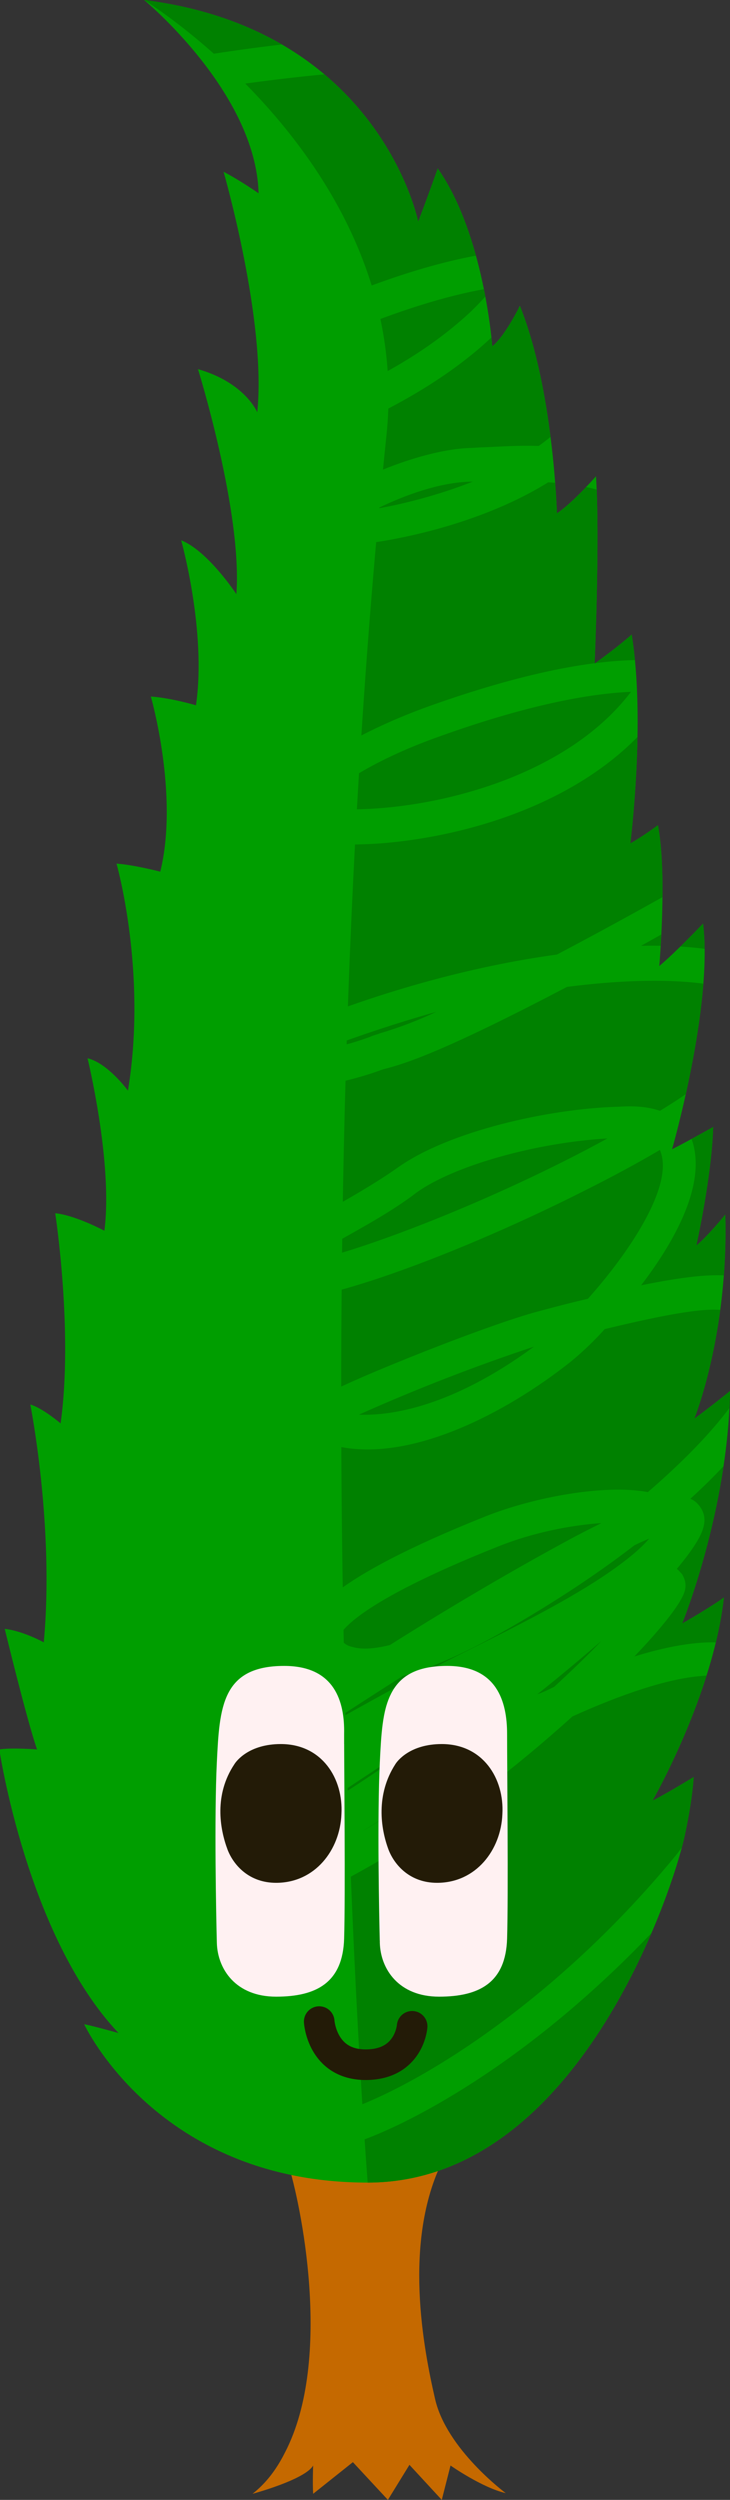<?xml version="1.0" encoding="utf-8"?><!--Generator: Adobe Illustrator 25.2.0, SVG Export Plug-In . SVG Version: 6.00 Build 0)--><svg version="1.1" id="tree" xmlns="http://www.w3.org/2000/svg" x="0" y="0" width="108.4" height="371.1" xml:space="preserve" viewBox="0 0 108.4 371.1"><rect x="0" y="0" width="108.4" height="371.1" fill="#333333" stroke="none"/><style>.st1{display:none;fill:#008100}.st3{display:none;fill:#009E00}.st4{display:none}.st6{fill:#FFF1F2}.st7{fill:#231B07}.st8{fill:none;stroke:#231B07;stroke-width:4.543;stroke-linecap:round;stroke-linejoin:round;stroke-miterlimit:10}.st9{display:none;fill:#66C666}.st10{display:none;fill:none;stroke:#66C666;stroke-width:5;stroke-miterlimit:10}</style><defs><clipPath id="lines-clip"><path class="st8" d="M95.2 140.4c5.2-.1 9.6.3 13.2 1.1v-8.7c-.6.5-1.3 1-2 1.4-4.1 2.2-7.8 4.3-11.2 6.2zM79.3 199.9a280 280 0 0 0-26 10.1c4.8.2 13.9-1.2 26-10.1zM102.7 169.1c2.3 6.4-2.3 14.9-7.5 21.7 6.4-1.3 10.4-1.7 13.2-1.4v-25.9c-1.8 1.4-3.9 2.8-6.2 4.3.2.4.4.8.5 1.3zM50.1 184.3c-1.8 1-4 2.3-5.8 3.3 8.6-1.5 29.3-9.5 45.9-18.6-10.5.6-22.7 4-28.3 8-3.5 2.7-7.9 5.1-11.8 7.3zM55 153.9c.4-.2.9-.3 1.4-.5a59 59 0 0 0 8.4-3.2c-5.7 1.6-11.4 3.5-17 5.6 2.1-.3 4.5-.9 7.2-1.9zM26.1 64c4 .6 15.9-1 27.1-6.7l.5-.2c2.4-1.2 8.7-4.3 14.6-9.4 1.9-1.6 3.5-3.3 4.9-5-5.8.9-12.8 3-20.7 6.2C40.2 53.7 29 60.8 26.1 64zM59.4 268.4c-2 1.2-3.9 2.4-5.7 3.5 1.9-1.1 3.8-2.3 5.7-3.5zM82.3 250.4c2.6-2.4 5-4.7 7-6.8-2.9 2.5-6.1 5.2-9.5 7.9.9-.3 1.7-.7 2.5-1.1zM56 75.5c4-.7 9.1-2 14.2-4h-.3c-4.6.1-9.8 2-13.9 4zM84.6 236.2C74.1 243 66 247.1 59.8 248.8c-4.4 2.8-8.4 5.4-12.1 7.8 3.3-1.8 6.8-3.8 10.5-5.8 2-1.2 5.2-2.7 8.9-4.6 6.6-3.3 14.8-7.3 21.1-11.3 5-3.2 7.2-5.3 8.2-6.5-.7.3-1.4.6-2.2 1-3.1 2.4-6.4 4.7-9.6 6.8zM64.2 257.2c-7 4.5-14.1 9.2-20.4 13.5 6.9-4.1 13.9-8.8 20.4-13.5zM47 119.7c3.8.9 15.7.8 28-3.9 6.2-2.4 13.6-6.4 18.7-13.1-7.3.3-16.9 2.5-28.1 6.5-11.4 4-17 8.5-18.6 10.5z"/><path class="st8" d="M73.6 306.9c-8.4 5.8-16.9 10.2-22.9 11.8l-1.3-4.8c10-2.7 31.8-15.2 50.9-38.4 2.3-2.9 5.8-8.2 8.1-13.4v-13c-1.1-.4-2.5-.5-4.3-.3-5 .4-11.8 2.7-19.1 6-8.6 7.8-19.5 16.2-29.7 22-4.2 2.4-9.6 5.2-14.2 7.5-8.7 4.2-9.6 4-10.6 3.7-.7-.2-1.3-.6-1.6-1.3-.5-.9-.4-1.8.1-2.7l-.3.1c-4.5 1.9-7 2.9-8.2.5-1.2-2.2.6-3.7 6.3-7.9 3.6-2.7 8.7-6.3 14.7-10.4 1-.7 2.1-1.4 3.1-2.1-14.5 7.7-15.7 7.3-16.7 7-.7-.2-1.3-.7-1.6-1.3-1-1.9-2-3.9 24-20.8-2-.7-3.4-2.1-4.4-4-.4-.8-.8-2.2-.1-3.9.6-1.6 2.5-6.6 26.3-16.1 7.3-2.9 17.8-4.8 24.1-3.6 5.1-4.4 9.3-8.7 12.2-12.6v-14.2c-2.4-.7-7-.2-18.6 2.6a46.6 46.6 0 0 1-5 4.8c-9.8 7.8-24.2 15.2-35.1 12.5-1.7-.4-3.8-1.3-4.6-3-.3-.7-.3-1.5.1-2.2.5-.9 1-2 15.4-7.8 6.7-2.7 15.3-5.9 19.6-7 2.6-.7 4.9-1.3 7.1-1.8 6-6.7 12.7-16.6 10.8-21.8 0-.1-.1-.2-.1-.3-3.4 2-7.1 4-11.3 6.1-10.1 5.1-21.1 9.8-30.3 12.9-14.4 4.8-17.8 3.6-19.2 1.6-.6-.8-.7-1.8-.5-2.7.6-2.5 3.8-4.4 11-8.4 3.8-2.1 8-4.5 11.4-6.9 7.6-5.4 22.4-8.7 32.5-9h.1c1.5-.1 4-.2 6.3.6 4.1-2.5 7.7-5.1 10.4-7.6v-10.5c-5.4-1.5-14.1-1.6-24.2-.3 0 0 0 0 0 0-18.1 9.5-23.6 11.2-26.4 12-.4.1-.8.2-1.1.3-5.6 2.1-17.8 4.9-19.7.2-.6-1.5-.4-3.6 3.9-5.4 14.7-6.3 29.3-10.2 41.8-11.9 5.7-3 12.7-6.8 21.3-11.7 2.5-1.4 3.8-4.4 4.4-7.4v-12.3c-.3-1.5-.5-2.6-.7-2.9-1.3-2.3-4.1-3.7-8.1-4.3-8.8 14.4-27.8 20.9-43.1 22.1-5.9.4-13.2.3-14.7-2.9-.3-.7-.6-1.9 0-3.4 1.8-4.4 10.6-10 22-14.1 13.5-4.8 24.6-7.1 32.9-6.8.6-1.3 1.1-2.7 1.6-4.1l.1-.3c1.1-3.2 3.3-11.2-1-15.9-4.1-4.4-10.2-5.8-16-6.1C70.3 78.5 55.9 80.8 51 81c-2.4.1-4.7 0-5.6-1.9-.4-.8-.3-1.8.2-2.6 1.8-2.9 14.9-9.6 24.1-10 .7 0 1.4-.1 2.2-.1 2.3-.1 5.1-.3 8.1-.2 4.3-3.1 7.8-7 9.6-11.9 1.5-4 1.6-6.2-1.3-9.2-1.8-1.8-4.8-2.8-8.8-2.8-4.5 7.2-12.6 13.8-23.7 19.3l-.4.2c-12.2 6.1-27 8.6-32.2 6.6-1.6-.6-2.3-1.6-2.6-2.3-1.2-3 1.7-6.5 9.5-11.5C36 50.8 43.6 47 50.5 44.2c11.3-4.6 19.8-6.6 26.1-7 1.5-3.1 2.2-6.2 2.2-9.5-.1-3.7-2.6-15.1-9.4-16.7-10.6-2.5-40.9 2.6-41.2 2.6l-.8-4.9c1.3-.3 31.6-5.4 43.2-2.6 10.6 2.6 13.1 17.7 13.2 21.6 0 3.3-.6 6.5-1.8 9.6 5 .5 8 2.2 9.9 4.2 4.7 4.8 4.4 9.2 2.4 14.4-1.6 4.3-4.1 7.9-7.3 10.9 5.1.9 10.2 2.9 14.1 7.2 6.1 6.7 3.4 16.9 2 20.9v.1c-.3 1.1-.7 2.2-1.1 3.2 2.6.5 4.7 1.4 6.5 2.5V0H-.1v371.1h108.5v-98.7c-2.3 3.7-4.2 6.1-4.2 6.2-9.1 10.9-19.6 20.7-30.6 28.3z"/><path class="st8" d="M52.4 244.5c1 .3 2.7.4 5.5-.3 9.5-6 18.8-11.4 26-15.3 2-1.1 3.8-2 5.4-2.8-4.5.3-10.2 1.4-15.4 3.5-21.1 8.4-23.3 12.7-23.5 13.3.4.9 1 1.4 2 1.6zM102.5 222.5c.6.2 1 .6 1.4 1.1.5.7 1 1.7.5 3.3-.4 1.4-1.8 3.5-3.9 6 .3.2.5.5.8.8.2.4.7 1.2.4 2.4-.4 1.7-3.2 5.3-7.5 9.8 5.5-1.7 10.5-2.5 14.2-1.9v-27.4c-1.8 2-3.8 4-5.9 5.9z"/></clipPath><clipPath id="eyes-clip"><path d="M75.3 257.4c0-4.8-1.5-10.1-8.9-10.1-8.2 0-9.4 4.9-9.9 11.6h-5.4v-1.5c.1-4.8-1.4-10.1-8.9-10.1-9.3 0-9.6 6.2-10 14.3-.4 8.2-.1 22.9 0 26.8.1 3.9 2.8 8 8.8 8 5.9 0 9.8-2 10.1-8.3h5.3v.3c.1 3.9 2.8 8 8.8 8s9.9-2.1 10.1-8.6c.2-6.5 0-25.5 0-30.4z"><animate id="ea" attributeName="d" dur="0.33s" begin="1s;ea.end+6.66s" calcMode="spline" keyTimes="0; 0.5; 1" keySplines="0.5,0,0.5,1; 0.25,0,0.35,1" values="M75.3,257.4c0-4.8-1.5-10.1-8.9-10.1c-8.2,0-9.4,4.9-9.9,11.6h-5.4c0-0.6,0-1.1,0-1.5 c0.1-4.8-1.4-10.1-8.9-10.1c-9.3,0-9.6,6.2-10,14.3c-0.4,8.2-0.1,22.9,0,26.8c0.1,3.9,2.8,8,8.8,8c5.9,0,9.8-2,10.1-8.3h5.3 c0,0.1,0,0.2,0,0.3c0.1,3.9,2.8,8,8.8,8s9.9-2.1,10.1-8.6C75.5,281.3,75.3,262.3,75.3,257.4z; M75.3,267.3c0-0.2-1.5-0.5-8.9-0.5c-8.2,0-9.4,0.2-9.9,0.6h-5.4c0,0,0-0.1,0-0.1c0.1-0.2-1.4-0.5-8.9-0.5 c-9.3,0-9.6,0.3-10,0.7c-0.4,0.4-0.1,1.1,0,1.3c0.1,0.2,2.8,0.4,8.8,0.4c5.9,0,9.8-0.1,10.1-0.4h5.3c0,0,0,0,0,0 c0.1,0.2,2.8,0.4,8.8,0.4s9.9-0.1,10.1-0.4C75.5,268.5,75.3,267.6,75.3,267.3z; M75.3,257.4c0-4.8-1.5-10.1-8.9-10.1c-8.2,0-9.4,4.9-9.9,11.6h-5.4c0-0.6,0-1.1,0-1.5 c0.1-4.8-1.4-10.1-8.9-10.1c-9.3,0-9.6,6.2-10,14.3c-0.4,8.2-0.1,22.9,0,26.8c0.1,3.9,2.8,8,8.8,8c5.9,0,9.8-2,10.1-8.3h5.3 c0,0.1,0,0.2,0,0.3c0.1,3.9,2.8,8,8.8,8s9.9-2.1,10.1-8.6C75.5,281.3,75.3,262.3,75.3,257.4z"/></path></clipPath></defs><path id="legs" d="M65.7 320.8c-5.9 12-2.8 27.9-1.1 35.3 1.7 7.5 10.5 14 10.5 14-3.5-.8-8.2-4.1-8.2-4.1l-1.3 5.1-4.8-5.2-3.2 5.2-5.2-5.6-5.9 4.7c-.1-1.6 0-4.2 0-4.2-1.2 2.1-9 4.2-9 4.2 1-.8 3-2.5 4.8-6.1 7.3-14 2.2-37.6.5-42.8-1.3-5.7 7.9-7.9 11.8-7.9 3.8-.2 13.3 3 11.1 7.4z" fill="#C56900"/><path id="body-animated" d="M101.3 241s6.8-16.7 7.1-34.5c0 0-3.1 2.5-5.3 4.1 0 0 5.1-12.6 4.6-30.3 0 0-2.5 3.1-4.3 4.6 0 0 2.3-10.3 2.5-17.6 0 0-4.1 2.3-6.1 3.3 0 0 6.1-21.2 4.6-33.5 0 0-4.1 4.3-6.5 6.3 0 0 1.2-13.6-.2-20.9 0 0-2.3 1.7-4.1 2.7 0 0 2.3-18.2.2-31 0 0-2 1.8-5.5 4.3 0 0 .8-18.6.2-27.8 0 0-3.5 4-5.8 5.5 0 0-.5-18.4-5.5-30.8 0 0-2.2 4.5-4.1 6 0 0-1.2-16.6-8.1-26.4 0 0-1.4 4-2.9 7.9 0 0-5.7-28.5-40.7-32.9 0 0 16.6 13.7 17 28.7 0 0-2.7-1.9-5.2-3.2 0 0 6.4 22.2 5 35.7 0 0-1.8-4.4-8.8-6.4 0 0 6.6 21.2 5.7 33.4 0 0-4.2-6.4-8.2-8 0 0 3.8 13.5 2.2 24.5 0 0-3.7-1.1-6.7-1.3 0 0 4.2 14.6 1.4 26 0 0-3.8-1-6.5-1.2 0 0 4.6 16.1 1.7 33.7 0 0-3-4.1-6-4.8 0 0 3.8 15.6 2.5 25.6 0 0-4.3-2.3-7.3-2.6 0 0 2.7 17.6.8 31.2 0 0-2.7-2.3-4.5-2.8 0 0 3.6 18.1 2 35.3 0 0-3.1-1.7-5.8-2 0 0 3.3 13.6 4.8 17.9 0 0-3.8-.3-5.6 0 0 0 4.1 27.7 17.7 42.1 0 0-4.3-1.2-5.1-1.3 0 0 10.9 23.5 42.1 23.5s45.4-43.5 47.1-51.6c1.2-5.6 1.3-8.6 1.3-8.6s-4.1 2.5-6.1 3.5c0 0 9-15.7 10.6-30.2.1.1-4.2 2.8-6.2 3.9z" fill="#009E00"><animate attributeName="d" repeatCount="indefinite" dur="4s" calcMode="spline" keyTimes="0; 0.5; 1" keySplines="0.5,0,0.5,1; 0.25,0,0.35,1" values="M101.3,241c0,0,6.8-16.7,7.1-34.5c0,0-3.1,2.5-5.3,4.1c0,0,5.1-12.6,4.6-30.3 c0,0-2.5,3.1-4.3,4.6c0,0,2.3-10.3,2.5-17.6c0,0-4.1,2.3-6.1,3.3c0,0,6.1-21.2,4.6-33.5c0,0-4.1,4.3-6.5,6.3c0,0,1.2-13.6-0.2-20.9 c0,0-2.3,1.7-4.1,2.7c0,0,2.3-18.2,0.2-31c0,0-2,1.8-5.5,4.3c0,0,0.8-18.6,0.2-27.8c0,0-3.5,4-5.8,5.5c0,0-0.5-18.4-5.5-30.8 c0,0-2.2,4.5-4.1,6c0,0-1.2-16.6-8.1-26.4c0,0-1.4,4-2.9,7.9c0,0-5.7-28.5-40.7-32.9c0,0,16.6,13.7,17,28.7c0,0-2.7-1.9-5.2-3.2 c0,0,6.4,22.2,5,35.7c0,0-1.8-4.4-8.8-6.4c0,0,6.6,21.2,5.7,33.4c0,0-4.2-6.4-8.2-8c0,0,3.8,13.5,2.2,24.5c0,0-3.7-1.1-6.7-1.3 c0,0,4.2,14.6,1.4,26c0,0-3.8-1-6.5-1.2c0,0,4.6,16.1,1.7,33.7c0,0-3-4.1-6-4.8c0,0,3.8,15.6,2.5,25.6c0,0-4.3-2.3-7.3-2.6 c0,0,2.7,17.6,0.8,31.2c0,0-2.7-2.3-4.5-2.8c0,0,3.6,18.1,2,35.3c0,0-3.1-1.7-5.8-2c0,0,3.3,13.6,4.8,17.9c0,0-3.8-0.3-5.6,0 c0,0,4.1,27.7,17.7,42.1c0,0-4.3-1.2-5.1-1.3c0,0,10.9,23.5,42.1,23.5s45.4-43.5,47.1-51.6c1.2-5.6,1.3-8.6,1.3-8.6 s-4.1,2.5-6.1,3.5c0,0,9-15.7,10.6-30.2C107.6,237.2,103.3,239.9,101.3,241z;M99.9,254.4c0,0,4.1-16.2,4.4-34.1c0,0-2.4,1.3-4.6,2.9c0,0,1.9-12.4-0.8-29.8 c0,0-1.7,1.8-3.5,3.3c0,0-0.1-7.3-0.8-16.3c0,0-2.9,1.3-5.5,1.3c0,0,1.5-16.1,0-28.5c0,0-3.1,1.1-6.3,3c0,0-0.1-10.9-1.5-18.2 c0,0-2,0.3-3.9,0.5c0,0,0.6-13.5,0.7-26.1c0,0-2.5,0.2-6,0.5c0,0,1.2-11.5,0.6-20.8c0,0-2.8,0.2-6.2,0c0,0-1.7-14.6-1.2-24.5 c0,0-2.1,0.1-5.6-0.9c0,0,5-13.9,7.6-25.2c0,0-3,0.2-5.7,1.4c0,0,4.6-23.9,17.7-40.3c0,0-17.8,5.5-26.1,15.3c0,0,0.8-3.3,1.5-6.2 c0,0-12.5,17.1-19.7,28.3c0,0,1.4-4.5-0.2-10.5c0,0-7.6,12.4-8.6,38.6c0,0-0.4-10.3-1.8-15.5c0,0-3,15.1-3.2,33.1 c0,0-2.1-2.4-4.5-4.8c0,0-0.7,17.6-0.3,31.3c0,0-2.7-1.9-5.1-3.5c0,0,0.7,23.1,3.3,42.2c0,0-2.2-3.9-5.2-6.9c0,0,4.3,21.3,5.7,29.3 c0,0-3.5-2.7-6.5-4.2c0,0,3.3,16.3,3.3,30.4c0,0-2.3-3.3-4.1-3.8c0,0,4.5,17.5,2.9,34.8c0,0-2.4-3.3-5.1-3.6c0,0,1.7,12.4,3.2,16.7 c0,0-3.6-2-5.4-1.7c0,0,1.4,27.2,10.1,45.5c0,0-4.3-2.8-5.1-2.9c0,0,14.4,39.4,45.6,39.4s40.2-23.5,41.9-31.7 c1.2-5.6,4.7-15.5,4.7-15.5s-3.8,2.3-6.2,2.7c0,0,9.9-12.9,11.5-27.5C106.2,252.3,102.3,253.4,99.9,254.4z;M101.3,241c0,0,6.8-16.7,7.1-34.5c0,0-3.1,2.5-5.3,4.1c0,0,5.1-12.6,4.6-30.3 c0,0-2.5,3.1-4.3,4.6c0,0,2.3-10.3,2.5-17.6c0,0-4.1,2.3-6.1,3.3c0,0,6.1-21.2,4.6-33.5c0,0-4.1,4.3-6.5,6.3c0,0,1.2-13.6-0.2-20.9 c0,0-2.3,1.7-4.1,2.7c0,0,2.3-18.2,0.2-31c0,0-2,1.8-5.5,4.3c0,0,0.8-18.6,0.2-27.8c0,0-3.5,4-5.8,5.5c0,0-0.5-18.4-5.5-30.8 c0,0-2.2,4.5-4.1,6c0,0-1.2-16.6-8.1-26.4c0,0-1.4,4-2.9,7.9c0,0-5.7-28.5-40.7-32.9c0,0,16.6,13.7,17,28.7c0,0-2.7-1.9-5.2-3.2 c0,0,6.4,22.2,5,35.7c0,0-1.8-4.4-8.8-6.4c0,0,6.6,21.2,5.7,33.4c0,0-4.2-6.4-8.2-8c0,0,3.8,13.5,2.2,24.5c0,0-3.7-1.1-6.7-1.3 c0,0,4.2,14.6,1.4,26c0,0-3.8-1-6.5-1.2c0,0,4.6,16.1,1.7,33.7c0,0-3-4.1-6-4.8c0,0,3.8,15.6,2.5,25.6c0,0-4.3-2.3-7.3-2.6 c0,0,2.7,17.6,0.8,31.2c0,0-2.7-2.3-4.5-2.8c0,0,3.6,18.1,2,35.3c0,0-3.1-1.7-5.8-2c0,0,3.3,13.6,4.8,17.9c0,0-3.8-0.3-5.6,0 c0,0,4.1,27.7,17.7,42.1c0,0-4.3-1.2-5.1-1.3c0,0,10.9,23.5,42.1,23.5s45.4-43.5,47.1-51.6c1.2-5.6,1.3-8.6,1.3-8.6 s-4.1,2.5-6.1,3.5c0,0,9-15.7,10.6-30.2C107.6,237.2,103.3,239.9,101.3,241z"/></path><path id="shadow-animated" clip-path="url(#lines-clip)" d="M54.6 324c31.2 0 45.4-43.5 47.1-51.6 1.2-5.6 1.3-8.6 1.3-8.6s-4.1 2.5-6.1 3.5c0 0 9-15.7 10.6-30.2.1.1-4.2 2.8-6.2 3.9 0 0 6.8-16.7 7.1-34.5 0 0-3.1 2.5-5.3 4.1 0 0 5.1-12.6 4.6-30.3 0 0-2.5 3.1-4.3 4.6 0 0 2.3-10.3 2.5-17.6 0 0-4.1 2.3-6.1 3.3 0 0 6.1-21.2 4.6-33.5 0 0-4.1 4.3-6.5 6.3 0 0 1.2-13.6-.2-20.9 0 0-2.3 1.7-4.1 2.7 0 0 2.3-18.2.2-31 0 0-2 1.8-5.5 4.3 0 0 .8-18.6.2-27.8 0 0-3.5 4-5.8 5.5 0 0-.5-18.4-5.5-30.8 0 0-2.2 4.5-4.1 6 0 0-1.2-16.6-8.1-26.4 0 0-1.4 4-2.9 7.9 0 0-5.7-28.5-40.7-32.9 0 0 40.1 24.7 36 64.5C44.1 192.2 54.6 324 54.6 324z" display="inline" fill="#008100"><animate attributeName="d" repeatCount="indefinite" dur="4s" calcMode="spline" keyTimes="0; 0.5; 1" keySplines="0.5,0,0.5,1; 0.25,0,0.35,1" values="M54.6,324c31.2,0,45.4-43.5,47.1-51.6c1.2-5.6,1.3-8.6,1.3-8.6s-4.1,2.5-6.1,3.5 c0,0,9-15.7,10.6-30.2c0.1,0.1-4.2,2.8-6.2,3.9c0,0,6.8-16.7,7.1-34.5c0,0-3.1,2.5-5.3,4.1c0,0,5.1-12.6,4.6-30.3 c0,0-2.5,3.1-4.3,4.6c0,0,2.3-10.3,2.5-17.6c0,0-4.1,2.3-6.1,3.3c0,0,6.1-21.2,4.6-33.5c0,0-4.1,4.3-6.5,6.3c0,0,1.2-13.6-0.2-20.9 c0,0-2.3,1.7-4.1,2.7c0,0,2.3-18.2,0.2-31c0,0-2,1.8-5.5,4.3c0,0,0.8-18.6,0.2-27.8c0,0-3.5,4-5.8,5.5c0,0-0.5-18.4-5.5-30.8 c0,0-2.2,4.5-4.1,6c0,0-1.2-16.6-8.1-26.4c0,0-1.4,4-2.9,7.9c0,0-5.7-28.5-40.7-32.9c0,0,40.1,24.7,36,64.5 C44.1,192.2,54.6,324,54.6,324z;M54,324c31.2,0,40.2-23.5,41.9-31.7c1.2-5.6,4.7-15.5,4.7-15.5s-3.8,2.3-6.2,2.7 c0,0,9.9-12.9,11.5-27.5c0.3,0.3-3.6,1.4-6,2.4c0,0,4.1-16.2,4.4-34.1c0,0-2.4,1.3-4.6,2.9c0,0,1.9-12.4-0.8-29.8 c0,0-1.7,1.8-3.5,3.3c0,0-0.1-7.3-0.8-16.3c0,0-2.9,1.3-5.5,1.3c0,0,1.5-16.1,0-28.5c0,0-3.1,1.1-6.3,3c0,0-0.1-10.9-1.5-18.2 c0,0-2,0.3-3.9,0.5c0,0,0.6-13.5,0.7-26.1c0,0-2.5,0.2-6,0.5c0,0,1.2-11.5,0.6-20.8c0,0-2.8,0.2-6.2,0c0,0-1.7-14.6-1.2-24.5 c0,0-2.1,0.1-5.6-0.9c0,0,5-13.9,7.6-25.2c0,0-3,0.2-5.7,1.4c0,0,4.6-23.9,17.7-40.3c0,0-43.4,40.1-38.9,79.6 C56,218.3,54,324,54,324z;M54.6,324c31.2,0,45.4-43.5,47.1-51.6c1.2-5.6,1.3-8.6,1.3-8.6s-4.1,2.5-6.1,3.5 c0,0,9-15.7,10.6-30.2c0.1,0.1-4.2,2.8-6.2,3.9c0,0,6.8-16.7,7.1-34.5c0,0-3.1,2.5-5.3,4.1c0,0,5.1-12.6,4.6-30.3 c0,0-2.5,3.1-4.3,4.6c0,0,2.3-10.3,2.5-17.6c0,0-4.1,2.3-6.1,3.3c0,0,6.1-21.2,4.6-33.5c0,0-4.1,4.3-6.5,6.3c0,0,1.2-13.6-0.2-20.9 c0,0-2.3,1.7-4.1,2.7c0,0,2.3-18.2,0.2-31c0,0-2,1.8-5.5,4.3c0,0,0.8-18.6,0.2-27.8c0,0-3.5,4-5.8,5.5c0,0-0.5-18.4-5.5-30.8 c0,0-2.2,4.5-4.1,6c0,0-1.2-16.6-8.1-26.4c0,0-1.4,4-2.9,7.9c0,0-5.7-28.5-40.7-32.9c0,0,40.1,24.7,36,64.5 C44.1,192.2,54.6,324,54.6,324z"/></path><g id="eyes" clip-path="url(#eyes-clip)"><g id="eye-right"><path id="frame_1_" class="st6" d="M66.4 247.3c-9.3 0-9.6 6.2-10 14.3-.4 8.2-.1 22.9 0 26.8s2.8 8 8.8 8 9.9-2.1 10.1-8.6 0-25.5 0-30.4c0-4.8-1.5-10.1-8.9-10.1z"/><path id="pupil_1_" class="st7" d="M58.7 261.9c.3-.5 2.2-3 6.9-3 6.1 0 9.3 5.1 9 10.4-.2 5.3-3.9 10.2-9.7 10.2-4 0-6.3-2.6-7.2-4.9-1.2-3.2-1.9-8.2 1-12.7z"/></g><g id="eye-left"><path id="frame" class="st6" d="M42.2 247.3c-9.3 0-9.6 6.2-10 14.3-.4 8.2-.1 22.9 0 26.8s2.8 8 8.8 8 9.9-2.1 10.1-8.6c.2-6.5 0-25.5 0-30.4.1-4.8-1.4-10.1-8.9-10.1z"/><path id="pupil" class="st7" d="M34.8 261.9c.3-.5 2.2-3 6.9-3 6.1 0 9.3 5.1 9 10.4-.2 5.3-3.9 10.2-9.7 10.2-4 0-6.3-2.6-7.2-4.9-1.2-3.2-2-8.2 1-12.7z"/></g></g><path id="smile" class="st8" d="M47.4 300.1s.4 6.4 6.9 6.4 6.9-5.7 6.9-5.7"/></svg>